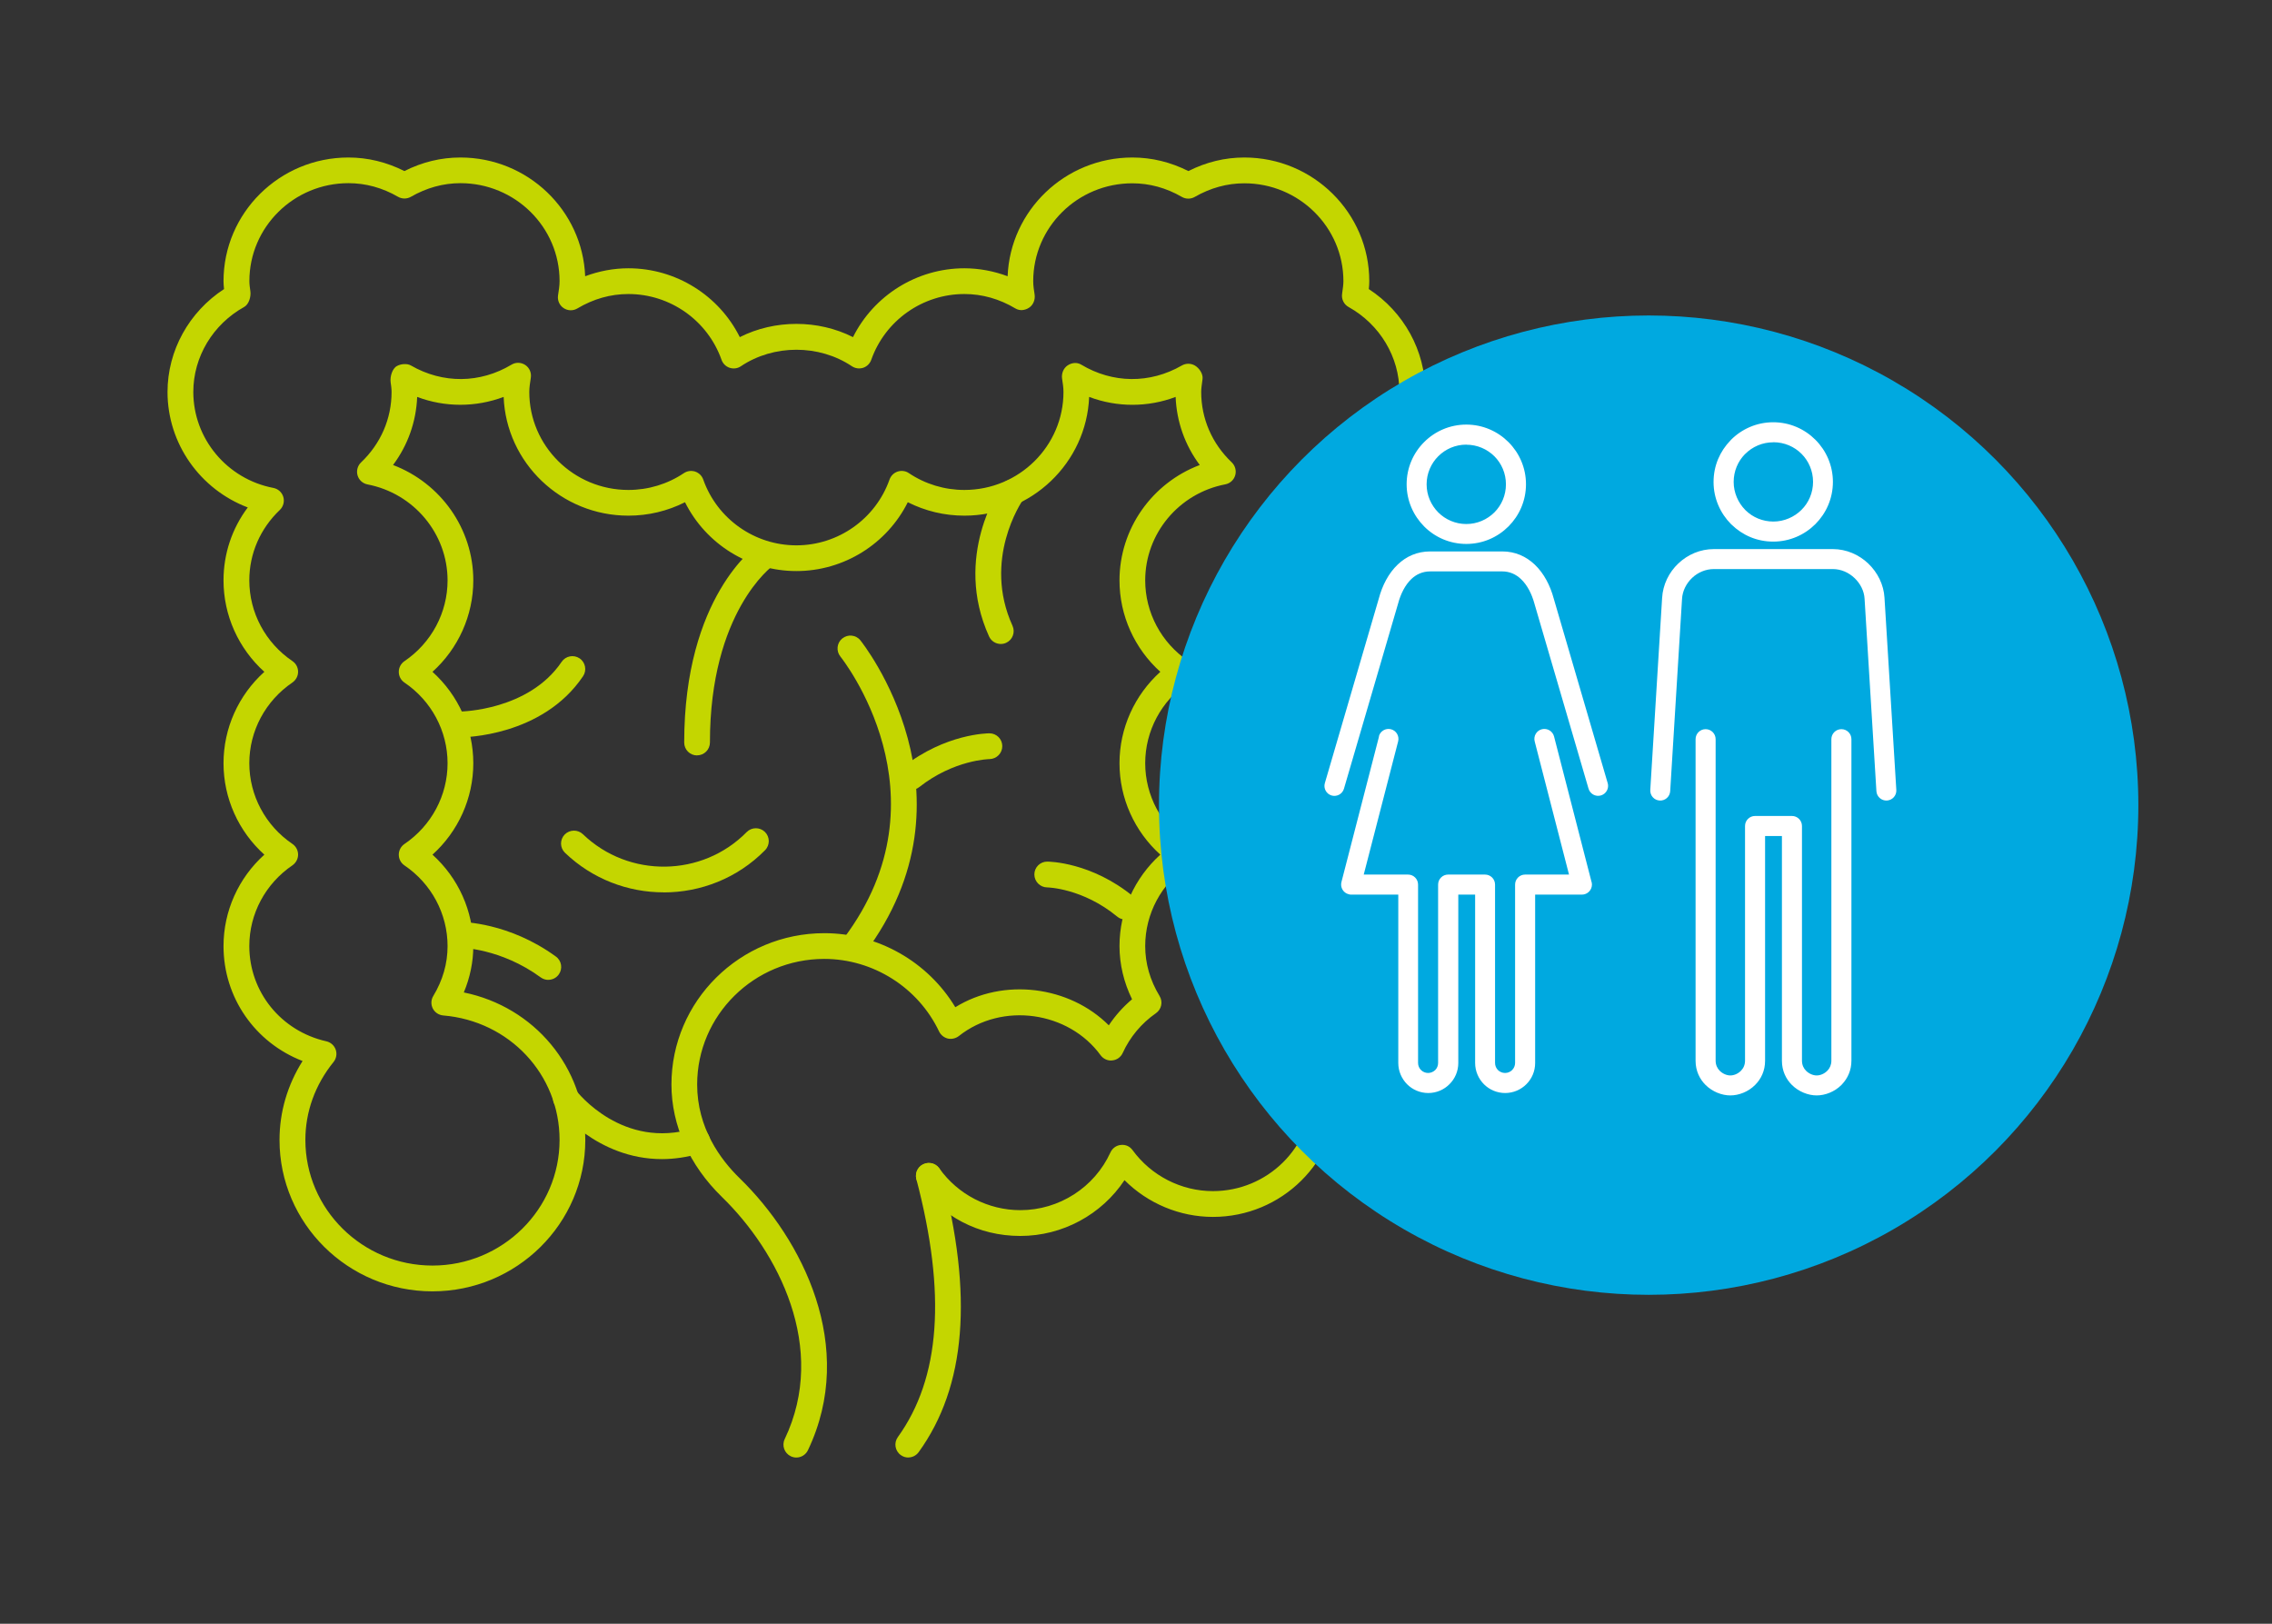 <?xml version="1.0" encoding="UTF-8"?><svg id="Layer_1" xmlns="http://www.w3.org/2000/svg" viewBox="0 0 340 243"><rect x="0" y="0" width="340" height="243" fill="#333333" stroke="none"/><defs><style>.cls-1{fill:#fff;}.cls-2{fill:#c4d600;}.cls-3{fill:#00a9e0;}</style></defs><path class="cls-2" d="M119.17,218.12c-.28,0-.56-.06-.83-.19-.96-.46-1.37-1.61-.91-2.57,6.51-13.65-.99-28.06-9.4-36.24-4.87-4.74-7.55-10.72-7.55-16.82,0-12.49,10.26-22.65,22.88-22.65,8.03,0,15.5,4.28,19.6,11.08,7.22-4.46,17.07-3.19,22.97,2.71.97-1.46,2.14-2.77,3.48-3.9-1.23-2.51-1.88-5.24-1.88-7.96,0-5.24,2.25-10.19,6.11-13.68-3.86-3.48-6.11-8.43-6.11-13.68s2.25-10.19,6.11-13.68c-3.86-3.48-6.11-8.43-6.11-13.68,0-7.75,4.89-14.58,12.01-17.27-2.21-2.96-3.46-6.47-3.61-10.19-4.15,1.57-8.75,1.58-12.94,0-.4,9.86-8.62,17.77-18.67,17.77-2.97,0-5.85-.69-8.47-2.01-3.12,6.24-9.56,10.3-16.67,10.3s-13.55-4.05-16.67-10.3c-2.62,1.32-5.5,2.01-8.47,2.01-10.06,0-18.28-7.91-18.67-17.77-4.19,1.57-8.79,1.57-12.94,0-.15,3.72-1.4,7.23-3.61,10.19,7.11,2.7,12.01,9.52,12.01,17.27,0,5.24-2.25,10.2-6.11,13.68,3.87,3.49,6.11,8.44,6.11,13.68s-2.25,10.2-6.11,13.68c3.87,3.49,6.11,8.44,6.11,13.68,0,2.36-.49,4.72-1.42,6.94,10.54,2.15,18.18,11.2,18.18,22.08,0,12.49-10.26,22.65-22.88,22.65s-22.88-10.16-22.88-22.65c0-4.2,1.19-8.23,3.45-11.82-7.09-2.74-11.83-9.47-11.83-17.2,0-5.24,2.24-10.19,6.11-13.68-3.86-3.48-6.11-8.43-6.11-13.68s2.24-10.19,6.11-13.68c-3.86-3.48-6.11-8.43-6.11-13.68,0-3.99,1.27-7.77,3.63-10.92-7.12-2.7-12.01-9.53-12.01-17.28,0-6.19,3.21-11.98,8.46-15.4-.05-.43-.08-.8-.08-1.18,0-10.21,8.38-18.51,18.69-18.51,2.9,0,5.72.69,8.38,2.03,2.67-1.35,5.48-2.03,8.38-2.03,10.06,0,18.28,7.91,18.67,17.77,2.09-.78,4.28-1.19,6.47-1.19,7.11,0,13.55,4.05,16.67,10.3,5.23-2.64,11.71-2.64,16.94,0,3.12-6.24,9.56-10.3,16.67-10.3,2.19,0,4.38.41,6.47,1.19.39-9.86,8.62-17.77,18.67-17.77,2.9,0,5.72.69,8.38,2.03,2.67-1.35,5.48-2.03,8.38-2.03,10.3,0,18.69,8.3,18.69,18.51,0,.4-.03.79-.07,1.18,5.24,3.42,8.45,9.21,8.45,15.4,0,7.75-4.89,14.58-12.01,17.28,2.36,3.16,3.63,6.93,3.63,10.92,0,5.24-2.25,10.2-6.11,13.68,3.87,3.49,6.11,8.44,6.11,13.68s-2.25,10.2-6.11,13.68c3.87,3.49,6.11,8.44,6.11,13.68s-2.43,10.55-6.57,14.06c1.23,2.52,1.87,5.24,1.87,7.96,0,10.21-8.38,18.51-18.69,18.51-4.98,0-9.75-2.01-13.24-5.5-3.42,5.15-9.27,8.35-15.59,8.35s-11.75-2.94-15.26-7.87c-.62-.87-.41-2.07.45-2.69.87-.61,2.07-.41,2.69.45,2.79,3.92,7.32,6.25,12.12,6.25,5.8,0,11.1-3.4,13.49-8.65.29-.62.88-1.05,1.56-1.11.73-.08,1.35.23,1.75.78,2.8,3.84,7.29,6.13,12.02,6.13,8.18,0,14.83-6.57,14.83-14.65,0-2.61-.72-5.13-2.15-7.48-.53-.87-.29-2,.55-2.58,3.95-2.76,6.3-7.23,6.3-11.96s-2.41-9.34-6.46-12.08c-.53-.36-.84-.96-.84-1.6s.32-1.24.85-1.6c4.04-2.74,6.45-7.26,6.45-12.08s-2.41-9.34-6.46-12.08c-.53-.36-.84-.96-.84-1.6s.32-1.24.85-1.6c4.04-2.74,6.45-7.26,6.45-12.08,0-3.99-1.62-7.74-4.57-10.54-.52-.5-.72-1.25-.52-1.94.2-.69.78-1.22,1.48-1.35,6.95-1.33,11.99-7.38,11.99-14.37,0-5.23-2.92-10.11-7.61-12.72-.69-.38-1.08-1.16-.97-1.94.12-.89.2-1.4.2-1.92,0-8.08-6.65-14.65-14.83-14.65-2.57,0-5.07.69-7.42,2.04-.59.34-1.33.34-1.92,0-2.35-1.36-4.85-2.04-7.42-2.04-8.18,0-14.83,6.57-14.83,14.65,0,.69.11,1.36.21,2.01.11.74-.2,1.54-.82,1.95-.61.41-1.41.51-2.05.12-2.4-1.43-4.97-2.16-7.64-2.16-6.26,0-11.86,3.96-13.94,9.85-.2.56-.64,1-1.21,1.19-.57.18-1.18.1-1.68-.23-4.93-3.3-11.71-3.29-16.62,0-.49.34-1.12.41-1.68.23-.56-.19-1.01-.62-1.21-1.19-2.08-5.89-7.68-9.85-13.94-9.85-2.67,0-5.24.73-7.64,2.16-.64.38-1.44.36-2.06-.06-.62-.41-.94-1.15-.83-1.89.12-.79.23-1.45.23-2.15,0-8.08-6.65-14.65-14.83-14.65-2.57,0-5.07.69-7.42,2.04-.59.34-1.33.34-1.92,0-2.35-1.36-4.85-2.04-7.42-2.04-8.18,0-14.83,6.57-14.83,14.65,0,.52.08,1.03.15,1.54.11.79-.22,1.94-.92,2.33-4.7,2.61-7.62,7.48-7.62,12.72,0,6.99,5.04,13.04,11.99,14.37.71.14,1.28.66,1.48,1.35.2.69,0,1.44-.52,1.94-2.94,2.8-4.57,6.54-4.57,10.54,0,4.83,2.41,9.34,6.45,12.08.53.36.85.96.85,1.6s-.32,1.23-.84,1.6c-4.04,2.74-6.46,7.26-6.46,12.08s2.41,9.34,6.45,12.08c.53.36.85.96.85,1.6s-.32,1.23-.84,1.6c-4.04,2.74-6.46,7.26-6.46,12.08,0,6.86,4.74,12.73,11.53,14.26.65.15,1.18.62,1.4,1.25.22.63.09,1.33-.32,1.84-2.76,3.41-4.22,7.45-4.22,11.67,0,10.36,8.54,18.8,19.02,18.8s19.02-8.43,19.02-18.8c0-9.79-7.49-17.8-17.42-18.63-.66-.06-1.25-.45-1.55-1.04-.3-.59-.28-1.3.07-1.87,1.42-2.35,2.14-4.86,2.14-7.47,0-4.82-2.41-9.34-6.46-12.08-.53-.36-.84-.96-.84-1.6s.32-1.24.85-1.6c4.04-2.74,6.45-7.26,6.45-12.08s-2.41-9.34-6.46-12.08c-.53-.36-.84-.96-.84-1.6s.32-1.24.85-1.6c4.04-2.74,6.45-7.26,6.45-12.08,0-6.99-5.04-13.03-11.99-14.37-.71-.14-1.28-.66-1.48-1.35-.2-.69,0-1.44.52-1.94,2.95-2.8,4.57-6.54,4.57-10.54,0-.5-.07-.98-.14-1.46-.11-.81.23-2.05.95-2.43.58-.32,1.51-.41,2.08-.08,4.8,2.77,10.37,2.69,15.06-.12.64-.39,1.44-.36,2.06.05.62.41.94,1.15.83,1.89-.12.8-.23,1.46-.23,2.15,0,8.08,6.65,14.66,14.83,14.66,2.97,0,5.85-.87,8.31-2.52.5-.33,1.11-.41,1.68-.23.56.19,1.01.62,1.21,1.19,2.08,5.89,7.68,9.85,13.94,9.85s11.86-3.96,13.94-9.85c.2-.56.64-1,1.21-1.19.56-.18,1.19-.11,1.68.23,2.46,1.65,5.34,2.52,8.31,2.52,8.18,0,14.83-6.57,14.83-14.66,0-.69-.11-1.34-.21-2.01-.11-.74.2-1.54.82-1.96.62-.42,1.41-.51,2.05-.12,4.69,2.81,10.26,2.89,15.06.12.6-.34,1.33-.34,1.93,0,.67.39,1.27,1.27,1.16,2.04-.12.9-.2,1.4-.2,1.92,0,4,1.62,7.74,4.57,10.54.52.5.72,1.25.52,1.94-.2.69-.78,1.22-1.48,1.35-6.95,1.33-11.99,7.38-11.99,14.37,0,4.83,2.41,9.34,6.45,12.08.53.36.85.96.85,1.6s-.32,1.23-.85,1.6c-4.04,2.74-6.45,7.26-6.45,12.08s2.41,9.34,6.45,12.08c.53.36.85.96.85,1.6s-.32,1.23-.85,1.6c-4.04,2.74-6.45,7.26-6.45,12.08,0,2.61.72,5.13,2.15,7.48.53.87.29,2-.55,2.58-2.16,1.5-3.88,3.56-4.97,5.95-.28.62-.88,1.05-1.56,1.11-.66.09-1.35-.23-1.75-.78-4.76-6.54-14.7-8.03-21.22-2.86-.47.36-1.08.49-1.63.37-.57-.14-1.05-.52-1.31-1.05-3.13-6.6-9.88-10.87-17.19-10.87-10.49,0-19.02,8.43-19.02,18.8,0,6.48,3.47,11.22,6.39,14.05,9.32,9.08,17.58,25.18,10.19,40.67-.33.69-1.02,1.1-1.74,1.1Z"/><path class="cls-2" d="M135.93,218.12c-.39,0-.79-.12-1.13-.37-.87-.62-1.06-1.83-.44-2.69,6.37-8.84,7.27-21.47,2.77-38.61-.27-1.03.34-2.08,1.37-2.35,1.05-.29,2.09.35,2.35,1.37,4.82,18.33,3.72,32.02-3.37,41.84-.38.52-.96.8-1.56.8Z"/><path class="cls-2" d="M104.32,113.05c-1.07,0-1.93-.86-1.93-1.93,0-21.83,10.68-29.37,11.14-29.68.88-.59,2.08-.37,2.68.51.6.87.37,2.07-.5,2.67-.19.13-9.47,6.96-9.47,26.49,0,1.07-.86,1.93-1.93,1.93Z"/><path class="cls-2" d="M127.81,143.5c-.41,0-.81-.12-1.16-.39-.85-.64-1.02-1.85-.38-2.7,16.09-21.38-.34-41.94-.5-42.15-.67-.82-.55-2.04.27-2.71.82-.67,2.04-.56,2.71.27.19.23,18.49,23.14.6,46.91-.38.5-.96.77-1.54.77Z"/><path class="cls-2" d="M149.76,96.37c-.73,0-1.43-.42-1.75-1.13-5.43-11.95,1.63-22.24,1.93-22.67.61-.87,1.81-1.08,2.68-.47.87.61,1.09,1.81.48,2.68-.25.36-6.08,8.96-1.58,18.87.44.97.01,2.11-.96,2.55-.26.12-.53.17-.8.17Z"/><path class="cls-2" d="M168.41,137.61c-.43,0-.87-.14-1.22-.44-5.19-4.27-10.43-4.37-10.48-4.37-1.06-.01-1.92-.88-1.92-1.94,0-1.06.86-1.92,1.92-1.92.27,0,6.61.06,12.92,5.25.82.67.94,1.89.26,2.71-.38.46-.93.7-1.49.7Z"/><path class="cls-2" d="M82.06,146.64c-.4,0-.79-.12-1.14-.37-6.01-4.39-11.98-4.44-12.04-4.44-1.07,0-1.93-.86-1.93-1.93s.86-1.93,1.93-1.93c.29,0,7.29.06,14.31,5.18.86.62,1.05,1.83.42,2.69-.38.52-.96.79-1.55.79Z"/><path class="cls-2" d="M136.37,118.2c-.57,0-1.13-.25-1.51-.73-.66-.84-.52-2.05.32-2.71,6.3-4.96,12.62-5.02,12.89-5.02,1.06,0,1.92.86,1.92,1.92,0,1.06-.85,1.92-1.92,1.94-.05,0-5.3.09-10.51,4.19-.35.28-.78.41-1.19.41Z"/><path class="cls-2" d="M68.88,110.33c-1.06,0-1.92-.86-1.92-1.92,0-1.06.86-1.93,1.92-1.93.1,0,10.24-.13,15.17-7.44.6-.88,1.8-1.11,2.68-.52.88.59,1.12,1.8.52,2.68-6.09,9.04-17.86,9.14-18.36,9.14Z"/><path class="cls-2" d="M99.05,173.46c-9.74,0-15.62-7.55-15.91-7.93-.64-.84-.48-2.05.36-2.7.84-.64,2.05-.49,2.7.35.28.37,7.01,8.89,17.57,5.7,1.03-.29,2.09.28,2.4,1.3.3,1.02-.28,2.1-1.3,2.4-2.07.61-4.01.88-5.82.88Z"/><path class="cls-2" d="M99.32,133.54c-5.33,0-10.65-1.97-14.77-5.92-.77-.74-.79-1.96-.05-2.73.75-.76,1.97-.78,2.73-.05,6.86,6.6,17.85,6.45,24.51-.32.75-.76,1.97-.76,2.73-.02.76.75.77,1.97.02,2.73-4.14,4.21-9.65,6.32-15.17,6.32Z"/><circle class="cls-3" cx="246.72" cy="120.49" r="73.28"/><path class="cls-1" d="M240.59,117.19c.23.79-.23,1.62-1.02,1.85-.79.23-1.62-.23-1.85-1.02l-8.1-27.7c-.39-1.43-1.06-2.77-2.02-3.67-.74-.7-1.67-1.14-2.8-1.14h-10.77c-1.13,0-2.07.43-2.81,1.13-.94.89-1.61,2.22-2,3.69l-8.1,27.7c-.23.79-1.05,1.24-1.84,1.02-.79-.23-1.25-1.06-1.02-1.85l8.08-27.64c.52-1.96,1.46-3.78,2.83-5.08,1.28-1.22,2.9-1.96,4.87-1.96h10.77c1.96,0,3.58.76,4.86,1.97,1.38,1.31,2.32,3.14,2.84,5.07l8.08,27.64ZM265.37,66.19c-1.64,0-3.12.66-4.2,1.74l-.07.06c-1.03,1.07-1.66,2.52-1.66,4.13s.67,3.12,1.74,4.2l.07.07c1.06,1.03,2.52,1.66,4.13,1.66s3.12-.67,4.2-1.74c1.08-1.07,1.74-2.56,1.74-4.2s-.66-3.13-1.73-4.2c-1.07-1.07-2.56-1.73-4.2-1.73h0ZM259.05,65.81c1.62-1.62,3.85-2.62,6.31-2.62s4.69,1,6.31,2.62h0c1.62,1.62,2.62,3.85,2.62,6.31s-1,4.69-2.62,6.31c-1.61,1.61-3.84,2.62-6.31,2.62s-4.61-.97-6.22-2.53l-.09-.08c-1.61-1.62-2.62-3.85-2.62-6.31s.97-4.61,2.53-6.22l.08-.09ZM283.78,118.22c.05.82-.58,1.53-1.4,1.58-.82.05-1.53-.58-1.58-1.4l-1.77-28.79c-.06-1.17-.64-2.29-1.51-3.11-.86-.82-2.01-1.34-3.25-1.34h-17.79c-1.25,0-2.4.51-3.26,1.32-.87.83-1.45,1.96-1.51,3.18l-1.77,28.74c-.05.82-.75,1.45-1.58,1.4-.82-.05-1.45-.75-1.4-1.58l1.77-28.72c.11-2.01,1.02-3.85,2.43-5.18,1.4-1.33,3.28-2.15,5.32-2.15h17.79c2.04,0,3.92.84,5.31,2.16,1.4,1.34,2.32,3.17,2.43,5.13l1.77,28.77ZM253.74,110.62c0-.83.67-1.5,1.5-1.5s1.5.67,1.5,1.5v48.11c0,.64.25,1.15.61,1.51.45.45,1.06.7,1.59.7s1.14-.24,1.59-.7c.36-.36.61-.87.61-1.51v-35.12c0-.83.67-1.5,1.5-1.5h5.52c.83,0,1.5.67,1.5,1.5v35.12c0,.64.25,1.15.61,1.51.45.45,1.06.7,1.59.7s1.14-.24,1.59-.7l.06-.06c.33-.36.55-.84.55-1.45v-48.11c0-.83.67-1.5,1.5-1.5s1.5.67,1.5,1.5v48.11c0,1.46-.57,2.65-1.4,3.53l-.09.1c-1.03,1.03-2.44,1.57-3.71,1.57s-2.68-.55-3.71-1.57c-.88-.88-1.49-2.11-1.49-3.62v-33.63h-2.52v33.63c0,1.52-.61,2.74-1.49,3.62-1.02,1.03-2.44,1.57-3.71,1.57s-2.68-.55-3.71-1.57c-.88-.88-1.49-2.11-1.49-3.62v-48.11ZM219.43,66.54c-1.64,0-3.12.66-4.2,1.74-1.07,1.07-1.74,2.56-1.74,4.2s.67,3.12,1.74,4.2c1.07,1.07,2.56,1.74,4.2,1.74s3.12-.67,4.2-1.74c1.07-1.07,1.73-2.56,1.73-4.2s-.66-3.13-1.73-4.2c-1.08-1.07-2.56-1.73-4.2-1.73h0ZM213.12,66.16c1.61-1.62,3.85-2.62,6.31-2.62s4.69,1,6.31,2.62h0c1.62,1.62,2.62,3.85,2.62,6.31s-1,4.69-2.62,6.31h0c-1.62,1.62-3.84,2.62-6.31,2.62s-4.7-1-6.31-2.62-2.62-3.85-2.62-6.31,1-4.7,2.62-6.31h0ZM206.34,110.21c.2-.8,1.02-1.28,1.81-1.08.8.2,1.28,1.02,1.08,1.81l-5.15,19.94h6.63c.83,0,1.5.67,1.5,1.5v26.69c0,.42.17.79.44,1.06.27.27.65.44,1.06.44s.79-.17,1.07-.44c.27-.27.43-.65.43-1.06v-26.69c0-.83.67-1.5,1.5-1.5h5.52c.83,0,1.5.67,1.5,1.5v26.69c0,.42.17.79.43,1.06.27.27.65.44,1.07.44s.79-.17,1.06-.44c.27-.27.44-.65.44-1.06v-26.69c0-.83.67-1.5,1.5-1.5h6.57l-5.14-19.94c-.2-.79.28-1.61,1.08-1.81.8-.2,1.61.28,1.82,1.08l5.58,21.66c.06.16.09.33.09.51,0,.82-.67,1.5-1.5,1.5h-7v25.2c0,1.24-.5,2.37-1.32,3.18-.81.81-1.94,1.31-3.17,1.31s-2.36-.5-3.17-1.31h0c-.81-.82-1.32-1.95-1.32-3.18v-25.2h-2.52v25.2c0,1.23-.5,2.36-1.32,3.17h0c-.81.82-1.94,1.32-3.17,1.32s-2.36-.5-3.17-1.31h0c-.81-.82-1.32-1.95-1.32-3.18v-25.2h-7.06c-.12,0-.25-.02-.37-.06-.8-.2-1.28-1.02-1.08-1.81l5.63-21.81Z"/></svg>